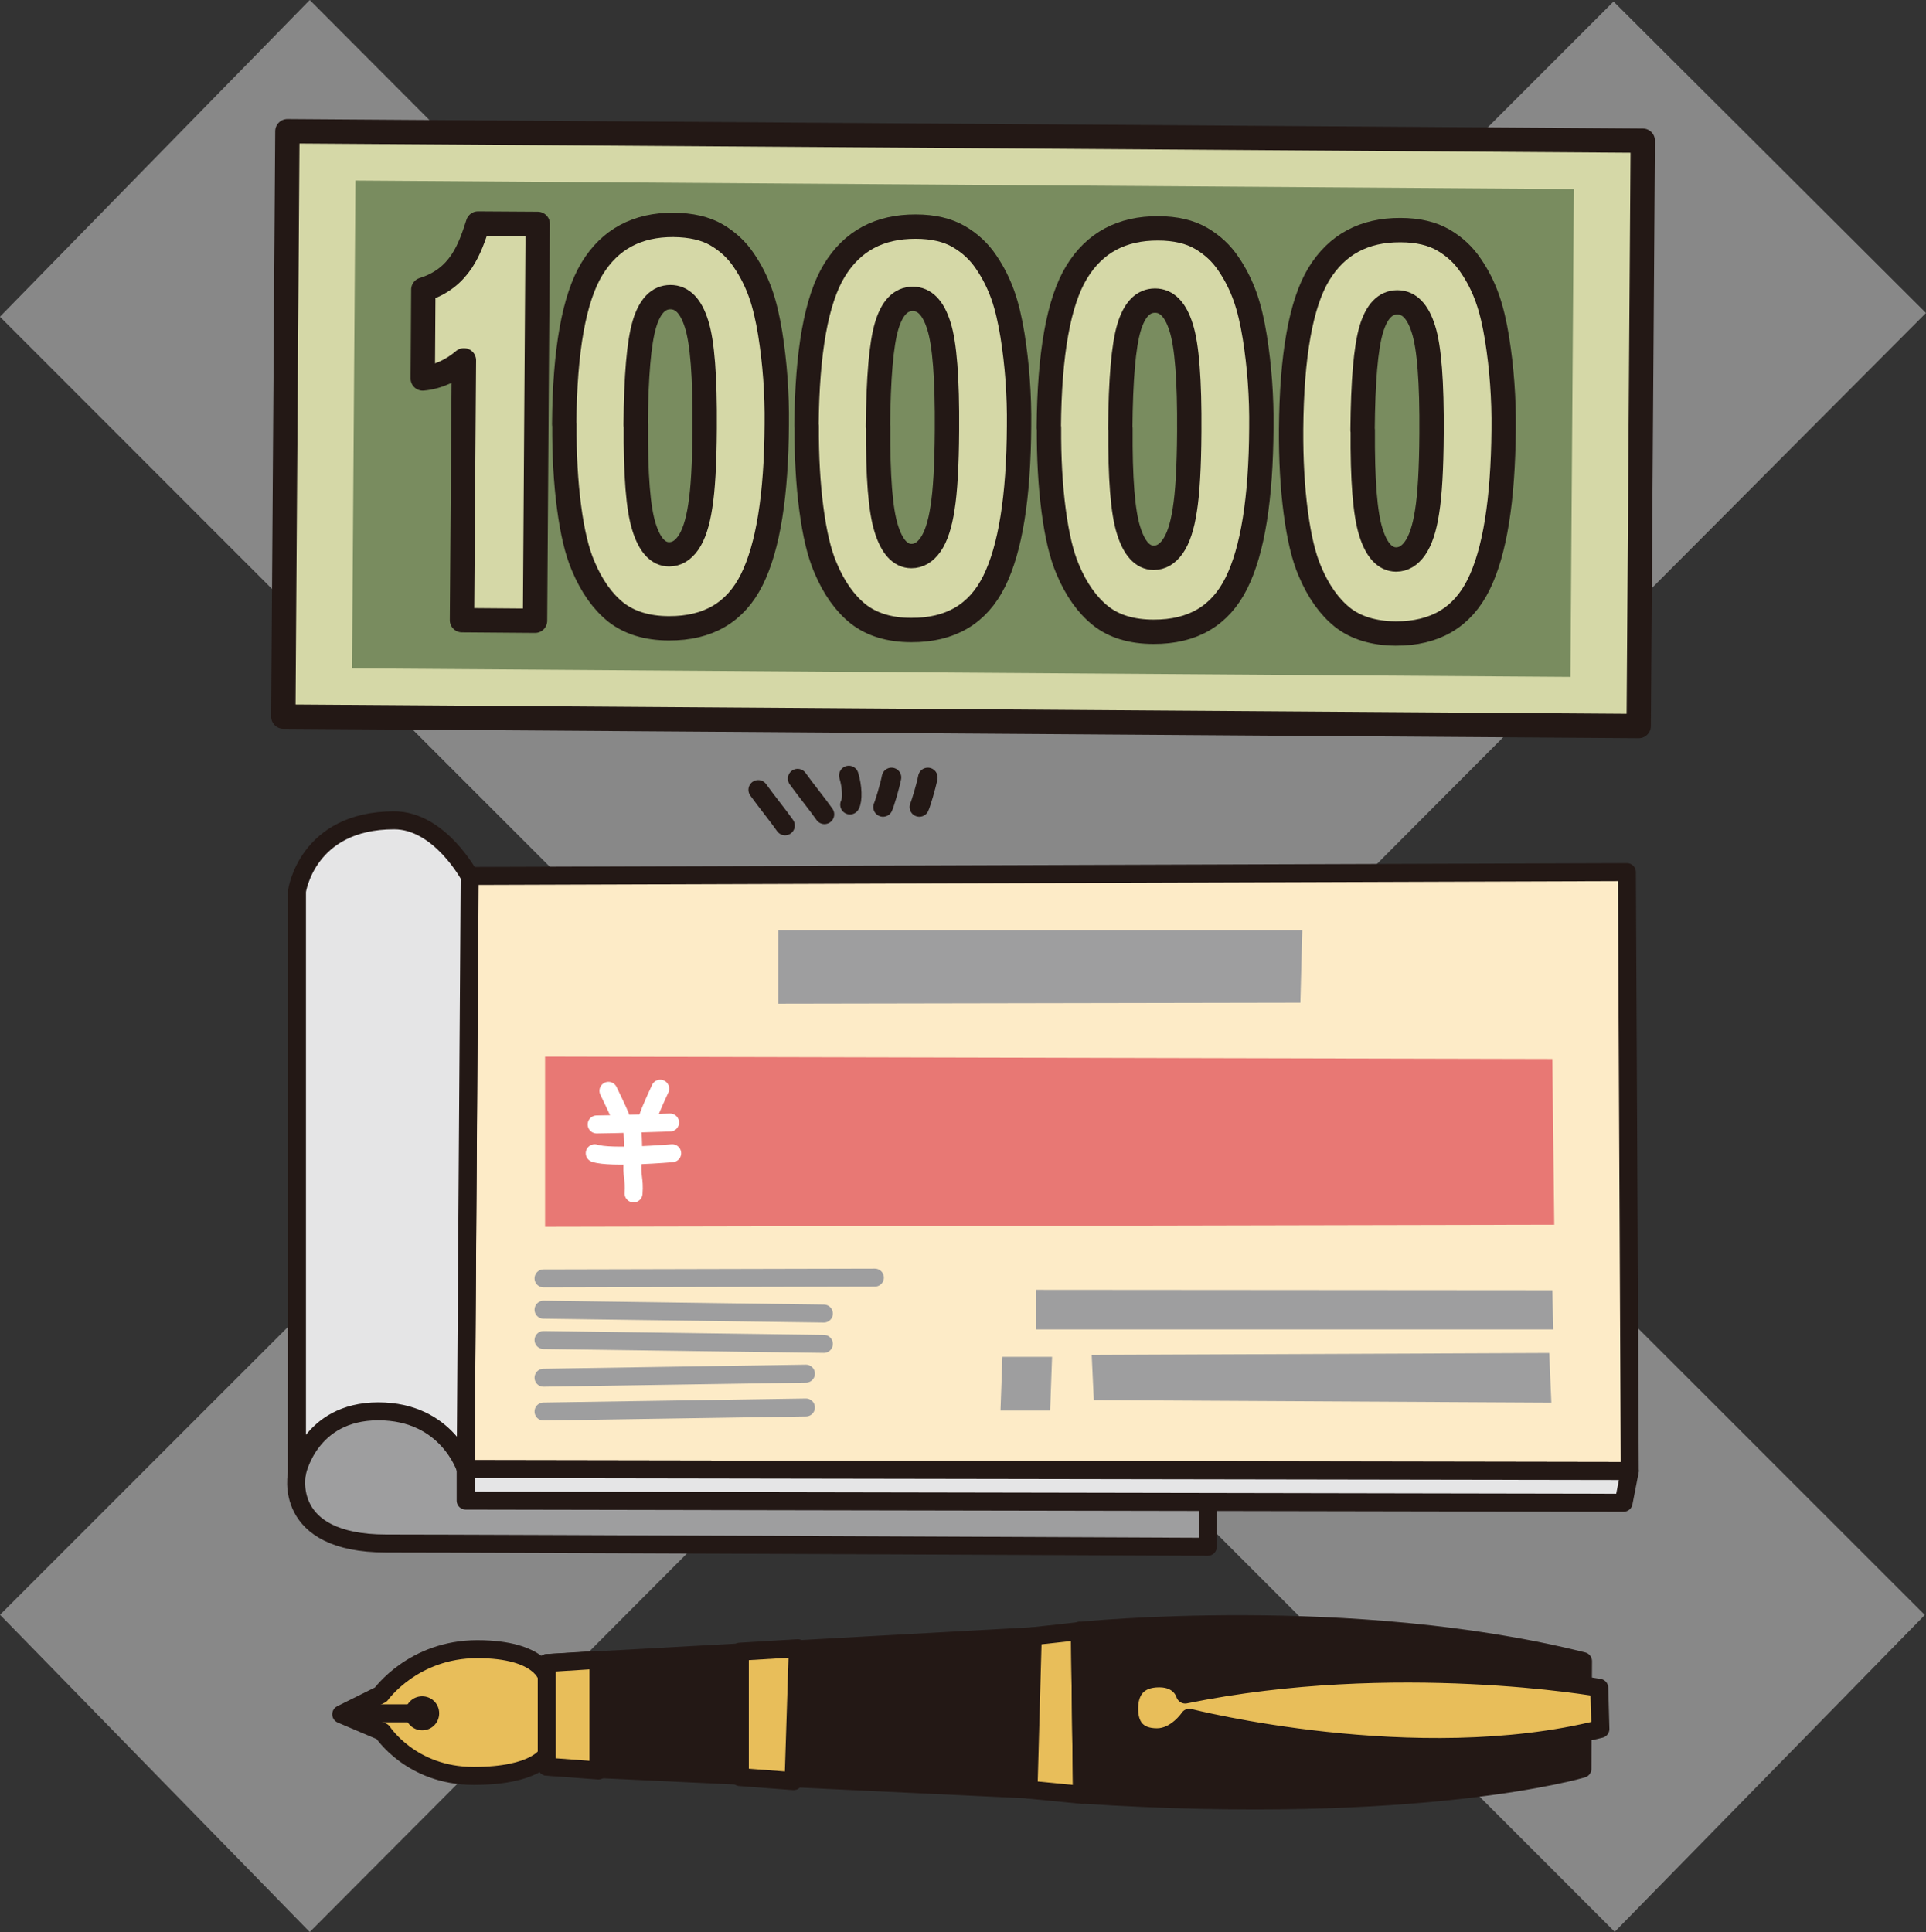 <?xml version="1.0" encoding="UTF-8"?>
<svg xmlns="http://www.w3.org/2000/svg" xmlns:xlink="http://www.w3.org/1999/xlink" viewBox="0 0 99.68 100">
  <rect x="0" y="0" width="99.68" height="100" fill="#333333" stroke="none"/>
  <defs>
    <style>
      .cls-1 {
        fill: #e5e5e6;
      }

      .cls-2 {
        fill: #231815;
      }

      .cls-3 {
        stroke: #9e9e9f;
      }

      .cls-3, .cls-4, .cls-5, .cls-6, .cls-7, .cls-8 {
        fill: none;
      }

      .cls-3, .cls-4, .cls-6, .cls-7, .cls-8 {
        stroke-linecap: round;
      }

      .cls-3, .cls-6, .cls-8 {
        stroke-width: .93px;
      }

      .cls-4 {
        stroke-width: 1.26px;
      }

      .cls-4, .cls-6, .cls-7 {
        stroke: #231815;
      }

      .cls-4, .cls-6, .cls-7, .cls-8 {
        stroke-linejoin: round;
      }

      .cls-9 {
        fill: #fdebc7;
      }

      .cls-10 {
        isolation: isolate;
      }

      .cls-11 {
        fill: #d5d8a7;
      }

      .cls-12 {
        mix-blend-mode: multiply;
      }

      .cls-13 {
        fill: #e8be5a;
      }

      .cls-14 {
        fill: #798c5f;
      }

      .cls-15 {
        fill: #888;
      }

      .cls-7 {
        stroke-width: 1.01px;
      }

      .cls-8 {
        stroke: #fff;
      }

      .cls-16 {
        fill: #9e9e9f;
      }

      .cls-17 {
        clip-path: url(#clippath);
      }

      .cls-18 {
        fill: #e87874;
      }
    </style>
    <clipPath id="clippath">
      <rect class="cls-5" x="0" y="0" width="99.68" height="100"/>
    </clipPath>
  </defs>
  <g class="cls-10">
    <g id="_レイヤー_1" data-name="レイヤー 1">
      <g>
        <g class="cls-12">
          <g class="cls-17">
            <polygon class="cls-15" points="16.03 0 0 16.39 0 16.4 33.59 50 0 83.58 16.03 100 49.75 66.16 83.57 99.99 99.62 83.59 66.01 49.99 99.68 16.2 83.51 .08 49.76 33.83 16.03 0"/>
          </g>
        </g>
        <path class="cls-16" d="M15.37,76.24s-.82,3.65,4.62,3.65,42.52.17,42.52.17v-7.14l-47.14-.99v4.31Z"/>
        <path class="cls-6" d="M15.37,76.24s-.82,3.65,4.62,3.65,42.52.17,42.52.17v-7.14l-47.14-.99v4.31Z"/>
        <path class="cls-7" d="M46.14,40.24c-.09.47-.36,1.36-.44,1.53"/>
        <path class="cls-7" d="M48.02,40.24c-.09.47-.36,1.36-.44,1.53"/>
        <path class="cls-7" d="M43.93,40.14c.18.58.2,1.28.06,1.51"/>
        <path class="cls-7" d="M41.28,40.3c.46.64,1.05,1.36,1.39,1.85"/>
        <path class="cls-7" d="M39.24,40.88c.46.64,1.05,1.36,1.39,1.85"/>
        <polygon class="cls-9" points="24.3 45.34 84.2 45.14 84.35 76.14 24.1 76.04 24.3 45.34"/>
        <polygon class="cls-6" points="24.3 45.34 84.2 45.14 84.35 76.14 24.1 76.04 24.3 45.34"/>
        <polygon class="cls-16" points="40.28 48.15 40.28 51.95 67.3 51.9 67.4 48.15 40.28 48.15"/>
        <polygon class="cls-18" points="80.34 54.81 80.44 63.39 28.21 63.5 28.21 54.69 80.34 54.81"/>
        <polygon class="cls-16" points="53.63 66.76 53.63 68.81 80.39 68.81 80.34 66.78 53.63 66.76"/>
        <polygon class="cls-16" points="51.88 70.23 51.78 73.01 54.35 73.01 54.45 70.23 51.88 70.23"/>
        <polygon class="cls-16" points="56.5 70.13 56.61 72.47 80.29 72.6 80.18 70.03 56.5 70.13"/>
        <line class="cls-16" x1="28.13" y1="66.17" x2="45.28" y2="66.13"/>
        <line class="cls-3" x1="28.13" y1="66.17" x2="45.28" y2="66.13"/>
        <line class="cls-16" x1="28.13" y1="69.36" x2="42.64" y2="69.56"/>
        <line class="cls-3" x1="28.13" y1="69.36" x2="42.64" y2="69.56"/>
        <line class="cls-16" x1="28.13" y1="67.79" x2="42.64" y2="67.99"/>
        <line class="cls-3" x1="28.13" y1="67.79" x2="42.64" y2="67.99"/>
        <line class="cls-16" x1="28.13" y1="73.06" x2="41.71" y2="72.85"/>
        <line class="cls-3" x1="28.13" y1="73.06" x2="41.71" y2="72.85"/>
        <line class="cls-16" x1="28.13" y1="71.31" x2="41.71" y2="71.1"/>
        <line class="cls-3" x1="28.13" y1="71.31" x2="41.71" y2="71.1"/>
        <path class="cls-1" d="M24.3,45.34s-1.54-2.88-3.9-2.88c-4.52,0-5.03,3.67-5.03,3.67v30.11s.62-3.19,4.21-3.19,4.52,2.98,4.52,2.98l.21-30.69Z"/>
        <path class="cls-6" d="M24.3,45.34s-1.54-2.88-3.9-2.88c-4.52,0-5.03,3.67-5.03,3.67v30.11s.62-3.19,4.21-3.19,4.52,2.98,4.52,2.98l.21-30.69Z"/>
        <path class="cls-8" d="M31.49,56.46s.51,1.05.61,1.31"/>
        <path class="cls-8" d="M34.17,56.35s-.46.98-.62,1.44"/>
        <path class="cls-8" d="M30.88,58.2c.76,0,3.8-.1,3.8-.1"/>
        <path class="cls-8" d="M30.78,59.69c.79.28,4.01,0,4.01,0"/>
        <path class="cls-8" d="M32.71,58.17s.1,1.25.04,1.88c-.08.86.1.95.04,1.72"/>
        <path class="cls-13" d="M28.3,86.81v4s-.55,1.11-3.79,1.11-4.71-2.28-4.71-2.28l-2.14-.91,2.05-1.02s1.67-2.35,4.99-2.35,3.61,1.45,3.61,1.45"/>
        <path class="cls-6" d="M28.3,86.81v4s-.55,1.11-3.79,1.11-4.71-2.28-4.71-2.28l-2.14-.91,2.05-1.02s1.67-2.35,4.99-2.35,3.61,1.45,3.61,1.45Z"/>
        <polygon class="cls-2" points="28.3 86.08 53.45 84.69 53.23 92.62 28.3 91.44 28.3 86.08"/>
        <polygon class="cls-6" points="28.3 86.08 53.45 84.69 53.23 92.62 28.3 91.44 28.3 86.08"/>
        <polygon class="cls-13" points="38.29 85.49 38.29 91.98 41.07 92.19 41.29 85.31 38.29 85.49"/>
        <polygon class="cls-6" points="38.29 85.49 38.29 91.98 41.07 92.19 41.29 85.31 38.29 85.49"/>
        <polygon class="cls-13" points="28.3 86.08 30.97 85.91 30.97 91.64 28.3 91.44 28.3 86.08"/>
        <polygon class="cls-6" points="28.3 86.08 30.97 85.91 30.97 91.64 28.3 91.44 28.3 86.08"/>
        <polygon class="cls-13" points="53.45 84.69 55.89 84.42 56 92.9 53.23 92.63 53.45 84.69"/>
        <polygon class="cls-6" points="53.45 84.69 55.89 84.42 56 92.9 53.23 92.63 53.45 84.69"/>
        <path class="cls-2" d="M55.89,84.41s14.03-1.44,26.04,1.57l-.03,5.57s-8.31,2.49-25.9,1.34l-.11-8.49Z"/>
        <path class="cls-6" d="M55.89,84.41s14.03-1.44,26.04,1.57l-.03,5.57s-8.31,2.49-25.9,1.34l-.11-8.49Z"/>
        <path class="cls-13" d="M61.33,87.7s-.22-.83-1.33-.83-1.56.65-1.56,1.57.44,1.48,1.44,1.48,1.67-1.01,1.67-1.01c0,0,11.71,2.98,21.28.58l-.06-2.13s-10.55-1.87-21.43.35"/>
        <path class="cls-6" d="M61.33,87.7s-.22-.83-1.33-.83-1.56.65-1.56,1.57.44,1.48,1.44,1.48,1.67-1.01,1.67-1.01c0,0,11.71,2.98,21.28.58l-.06-2.13s-10.55-1.87-21.43.35Z"/>
        <line class="cls-6" x1="21.85" y1="88.68" x2="17.92" y2="88.68"/>
        <path class="cls-2" d="M20.97,88.68c0,.48.39.88.88.88s.88-.39.88-.88-.39-.88-.88-.88-.88.39-.88.88"/>
        <polygon class="cls-1" points="24.1 76.04 24.1 77.67 84.03 77.78 84.35 76.14 24.1 76.04"/>
        <polygon class="cls-6" points="24.1 76.04 24.1 77.67 84.03 77.78 84.35 76.14 24.1 76.04"/>
        <rect class="cls-11" x="34.69" y="-12.88" width="30.3" height="70.15" transform="translate(27.3 71.87) rotate(-89.6)"/>
        <rect class="cls-4" x="34.69" y="-12.88" width="30.3" height="70.15" transform="translate(27.3 71.87) rotate(-89.6)"/>
        <rect class="cls-14" x="37.21" y="-9.34" width="25.25" height="63.06" transform="translate(27.3 71.87) rotate(-89.6)"/>
        <path class="cls-11" d="M27.83,11.6l-.14,20.53-3.78-.03.1-13.45c-.61.52-1.35.87-2.13.94l.03-4.6c1.92-.6,2.42-2.15,2.83-3.42l3.09.02Z"/>
        <path class="cls-4" d="M27.83,11.6l-.14,20.53-3.78-.03.1-13.45c-.61.52-1.35.87-2.13.94l.03-4.6c1.92-.6,2.42-2.15,2.83-3.42l3.09.02Z"/>
        <path class="cls-11" d="M29.2,21.96c.03-3.84.51-6.52,1.44-8.05.93-1.53,2.34-2.28,4.22-2.27.9.01,1.65.18,2.23.52.58.34,1.05.78,1.41,1.32.37.54.65,1.11.86,1.7.21.59.37,1.29.5,2.08.24,1.51.36,3.08.34,4.71-.02,3.66-.45,6.34-1.29,8.03-.84,1.69-2.26,2.53-4.29,2.52-1.13,0-2.05-.29-2.74-.83-.69-.55-1.26-1.35-1.7-2.4-.32-.74-.56-1.76-.73-3.05-.17-1.29-.25-2.72-.24-4.28M32.91,22c-.02,2.57.12,4.33.42,5.27.29.94.73,1.42,1.3,1.42.38,0,.71-.19.99-.59.28-.4.49-1.03.62-1.89.14-.86.22-2.2.23-4.03.02-2.68-.12-4.48-.42-5.41-.29-.93-.74-1.39-1.35-1.39-.62,0-1.07.46-1.35,1.4-.28.94-.43,2.68-.45,5.22"/>
        <path class="cls-4" d="M29.2,21.96c.03-3.84.51-6.52,1.44-8.05.93-1.53,2.34-2.28,4.22-2.27.9.01,1.65.18,2.23.52.58.34,1.05.78,1.41,1.32.37.54.65,1.11.86,1.7.21.59.37,1.29.5,2.08.24,1.51.36,3.08.34,4.71-.02,3.66-.45,6.34-1.29,8.03-.84,1.69-2.26,2.53-4.29,2.52-1.13,0-2.05-.29-2.74-.83-.69-.55-1.26-1.35-1.7-2.4-.32-.74-.56-1.76-.73-3.05-.17-1.29-.25-2.72-.24-4.28ZM32.91,22c-.02,2.57.12,4.33.42,5.27.29.94.73,1.42,1.3,1.42.38,0,.71-.19.99-.59.28-.4.49-1.03.62-1.89.14-.86.22-2.2.23-4.03.02-2.68-.12-4.48-.42-5.41-.29-.93-.74-1.39-1.35-1.39-.62,0-1.07.46-1.35,1.4-.28.94-.43,2.68-.45,5.22Z"/>
        <path class="cls-11" d="M41.74,22.05c.03-3.84.51-6.52,1.44-8.05.93-1.53,2.34-2.28,4.22-2.27.9,0,1.65.18,2.23.52.58.34,1.05.78,1.41,1.32.37.54.65,1.11.86,1.7.21.59.37,1.29.5,2.08.24,1.51.36,3.08.34,4.71-.02,3.66-.45,6.34-1.29,8.03-.84,1.69-2.26,2.53-4.29,2.52-1.13,0-2.05-.29-2.74-.83-.69-.55-1.26-1.35-1.7-2.4-.32-.74-.56-1.76-.73-3.05-.17-1.29-.25-2.72-.24-4.28M45.45,22.09c-.02,2.57.12,4.33.42,5.27.29.94.73,1.42,1.3,1.42.38,0,.71-.19.99-.59.28-.4.49-1.03.62-1.89.14-.86.22-2.21.23-4.03.02-2.68-.12-4.48-.42-5.41-.29-.93-.74-1.39-1.35-1.39-.62,0-1.07.46-1.35,1.4-.28.94-.43,2.68-.45,5.22"/>
        <path class="cls-4" d="M41.74,22.05c.03-3.84.51-6.52,1.44-8.05.93-1.53,2.34-2.28,4.22-2.27.9,0,1.65.18,2.23.52.58.34,1.05.78,1.41,1.32.37.54.65,1.11.86,1.7.21.59.37,1.29.5,2.08.24,1.51.36,3.08.34,4.71-.02,3.66-.45,6.34-1.29,8.03-.84,1.69-2.26,2.53-4.29,2.52-1.13,0-2.05-.29-2.74-.83-.69-.55-1.26-1.35-1.7-2.4-.32-.74-.56-1.76-.73-3.05-.17-1.29-.25-2.72-.24-4.28ZM45.45,22.09c-.02,2.57.12,4.33.42,5.27.29.94.73,1.42,1.3,1.42.38,0,.71-.19.99-.59.28-.4.49-1.03.62-1.89.14-.86.22-2.21.23-4.03.02-2.68-.12-4.48-.42-5.41-.29-.93-.74-1.39-1.35-1.39-.62,0-1.07.46-1.35,1.4-.28.94-.43,2.68-.45,5.22Z"/>
        <path class="cls-11" d="M54.28,22.14c.03-3.84.51-6.52,1.44-8.05.93-1.53,2.34-2.28,4.22-2.27.9,0,1.65.18,2.23.52.58.34,1.05.78,1.41,1.32.37.54.65,1.11.86,1.7.21.59.37,1.28.5,2.08.24,1.51.36,3.08.34,4.71-.02,3.66-.45,6.34-1.29,8.03-.84,1.69-2.26,2.53-4.29,2.52-1.13,0-2.05-.28-2.74-.83-.69-.55-1.26-1.35-1.7-2.4-.32-.74-.56-1.76-.73-3.05-.17-1.29-.25-2.72-.24-4.28M57.99,22.18c-.02,2.57.12,4.33.42,5.27.29.94.73,1.42,1.3,1.42.38,0,.71-.19.99-.59.28-.4.49-1.03.62-1.89.14-.86.22-2.21.23-4.03.02-2.68-.12-4.48-.42-5.41-.29-.93-.74-1.39-1.35-1.39-.62,0-1.07.46-1.35,1.4-.28.94-.43,2.68-.45,5.22"/>
        <path class="cls-4" d="M54.28,22.14c.03-3.84.51-6.52,1.44-8.05.93-1.53,2.34-2.28,4.22-2.27.9,0,1.65.18,2.23.52.58.34,1.05.78,1.41,1.32.37.54.65,1.11.86,1.7.21.59.37,1.28.5,2.08.24,1.51.36,3.08.34,4.71-.02,3.66-.45,6.34-1.29,8.03-.84,1.69-2.26,2.53-4.29,2.52-1.13,0-2.05-.28-2.74-.83-.69-.55-1.26-1.35-1.7-2.4-.32-.74-.56-1.76-.73-3.05-.17-1.29-.25-2.72-.24-4.28ZM57.99,22.18c-.02,2.57.12,4.33.42,5.27.29.94.73,1.42,1.3,1.42.38,0,.71-.19.99-.59.28-.4.49-1.03.62-1.89.14-.86.22-2.21.23-4.03.02-2.68-.12-4.48-.42-5.41-.29-.93-.74-1.39-1.35-1.39-.62,0-1.07.46-1.35,1.4-.28.94-.43,2.68-.45,5.22Z"/>
        <path class="cls-11" d="M66.82,22.23c.03-3.84.51-6.52,1.44-8.05.93-1.52,2.34-2.28,4.22-2.27.9,0,1.65.18,2.23.52.58.34,1.05.78,1.41,1.32.37.54.65,1.1.86,1.7.21.59.37,1.28.5,2.08.24,1.51.36,3.08.34,4.71-.03,3.66-.46,6.34-1.3,8.03-.84,1.69-2.26,2.53-4.29,2.52-1.13-.01-2.05-.29-2.74-.83-.69-.55-1.26-1.35-1.7-2.4-.32-.74-.56-1.76-.73-3.05-.17-1.29-.25-2.72-.24-4.28M70.53,22.27c-.02,2.57.12,4.33.42,5.27.29.94.73,1.41,1.3,1.42.38,0,.71-.19.99-.59.28-.4.49-1.03.62-1.89.14-.86.22-2.21.23-4.03.02-2.68-.12-4.48-.42-5.41-.29-.93-.74-1.39-1.35-1.39-.62,0-1.07.46-1.35,1.4-.28.94-.43,2.68-.45,5.22"/>
        <path class="cls-4" d="M66.82,22.23c.03-3.84.51-6.52,1.44-8.05.93-1.52,2.34-2.28,4.22-2.27.9,0,1.65.18,2.23.52.58.34,1.05.78,1.41,1.32.37.54.65,1.1.86,1.7.21.59.37,1.28.5,2.08.24,1.51.36,3.08.34,4.71-.03,3.66-.46,6.34-1.3,8.03-.84,1.69-2.26,2.53-4.29,2.52-1.13-.01-2.05-.29-2.74-.83-.69-.55-1.26-1.35-1.7-2.4-.32-.74-.56-1.76-.73-3.05-.17-1.29-.25-2.72-.24-4.28ZM70.53,22.27c-.02,2.57.12,4.33.42,5.27.29.94.73,1.41,1.3,1.42.38,0,.71-.19.99-.59.28-.4.49-1.03.62-1.89.14-.86.22-2.21.23-4.03.02-2.68-.12-4.48-.42-5.41-.29-.93-.74-1.39-1.35-1.39-.62,0-1.07.46-1.35,1.4-.28.94-.43,2.68-.45,5.22Z"/>
      </g>
    </g>
  </g>
</svg>